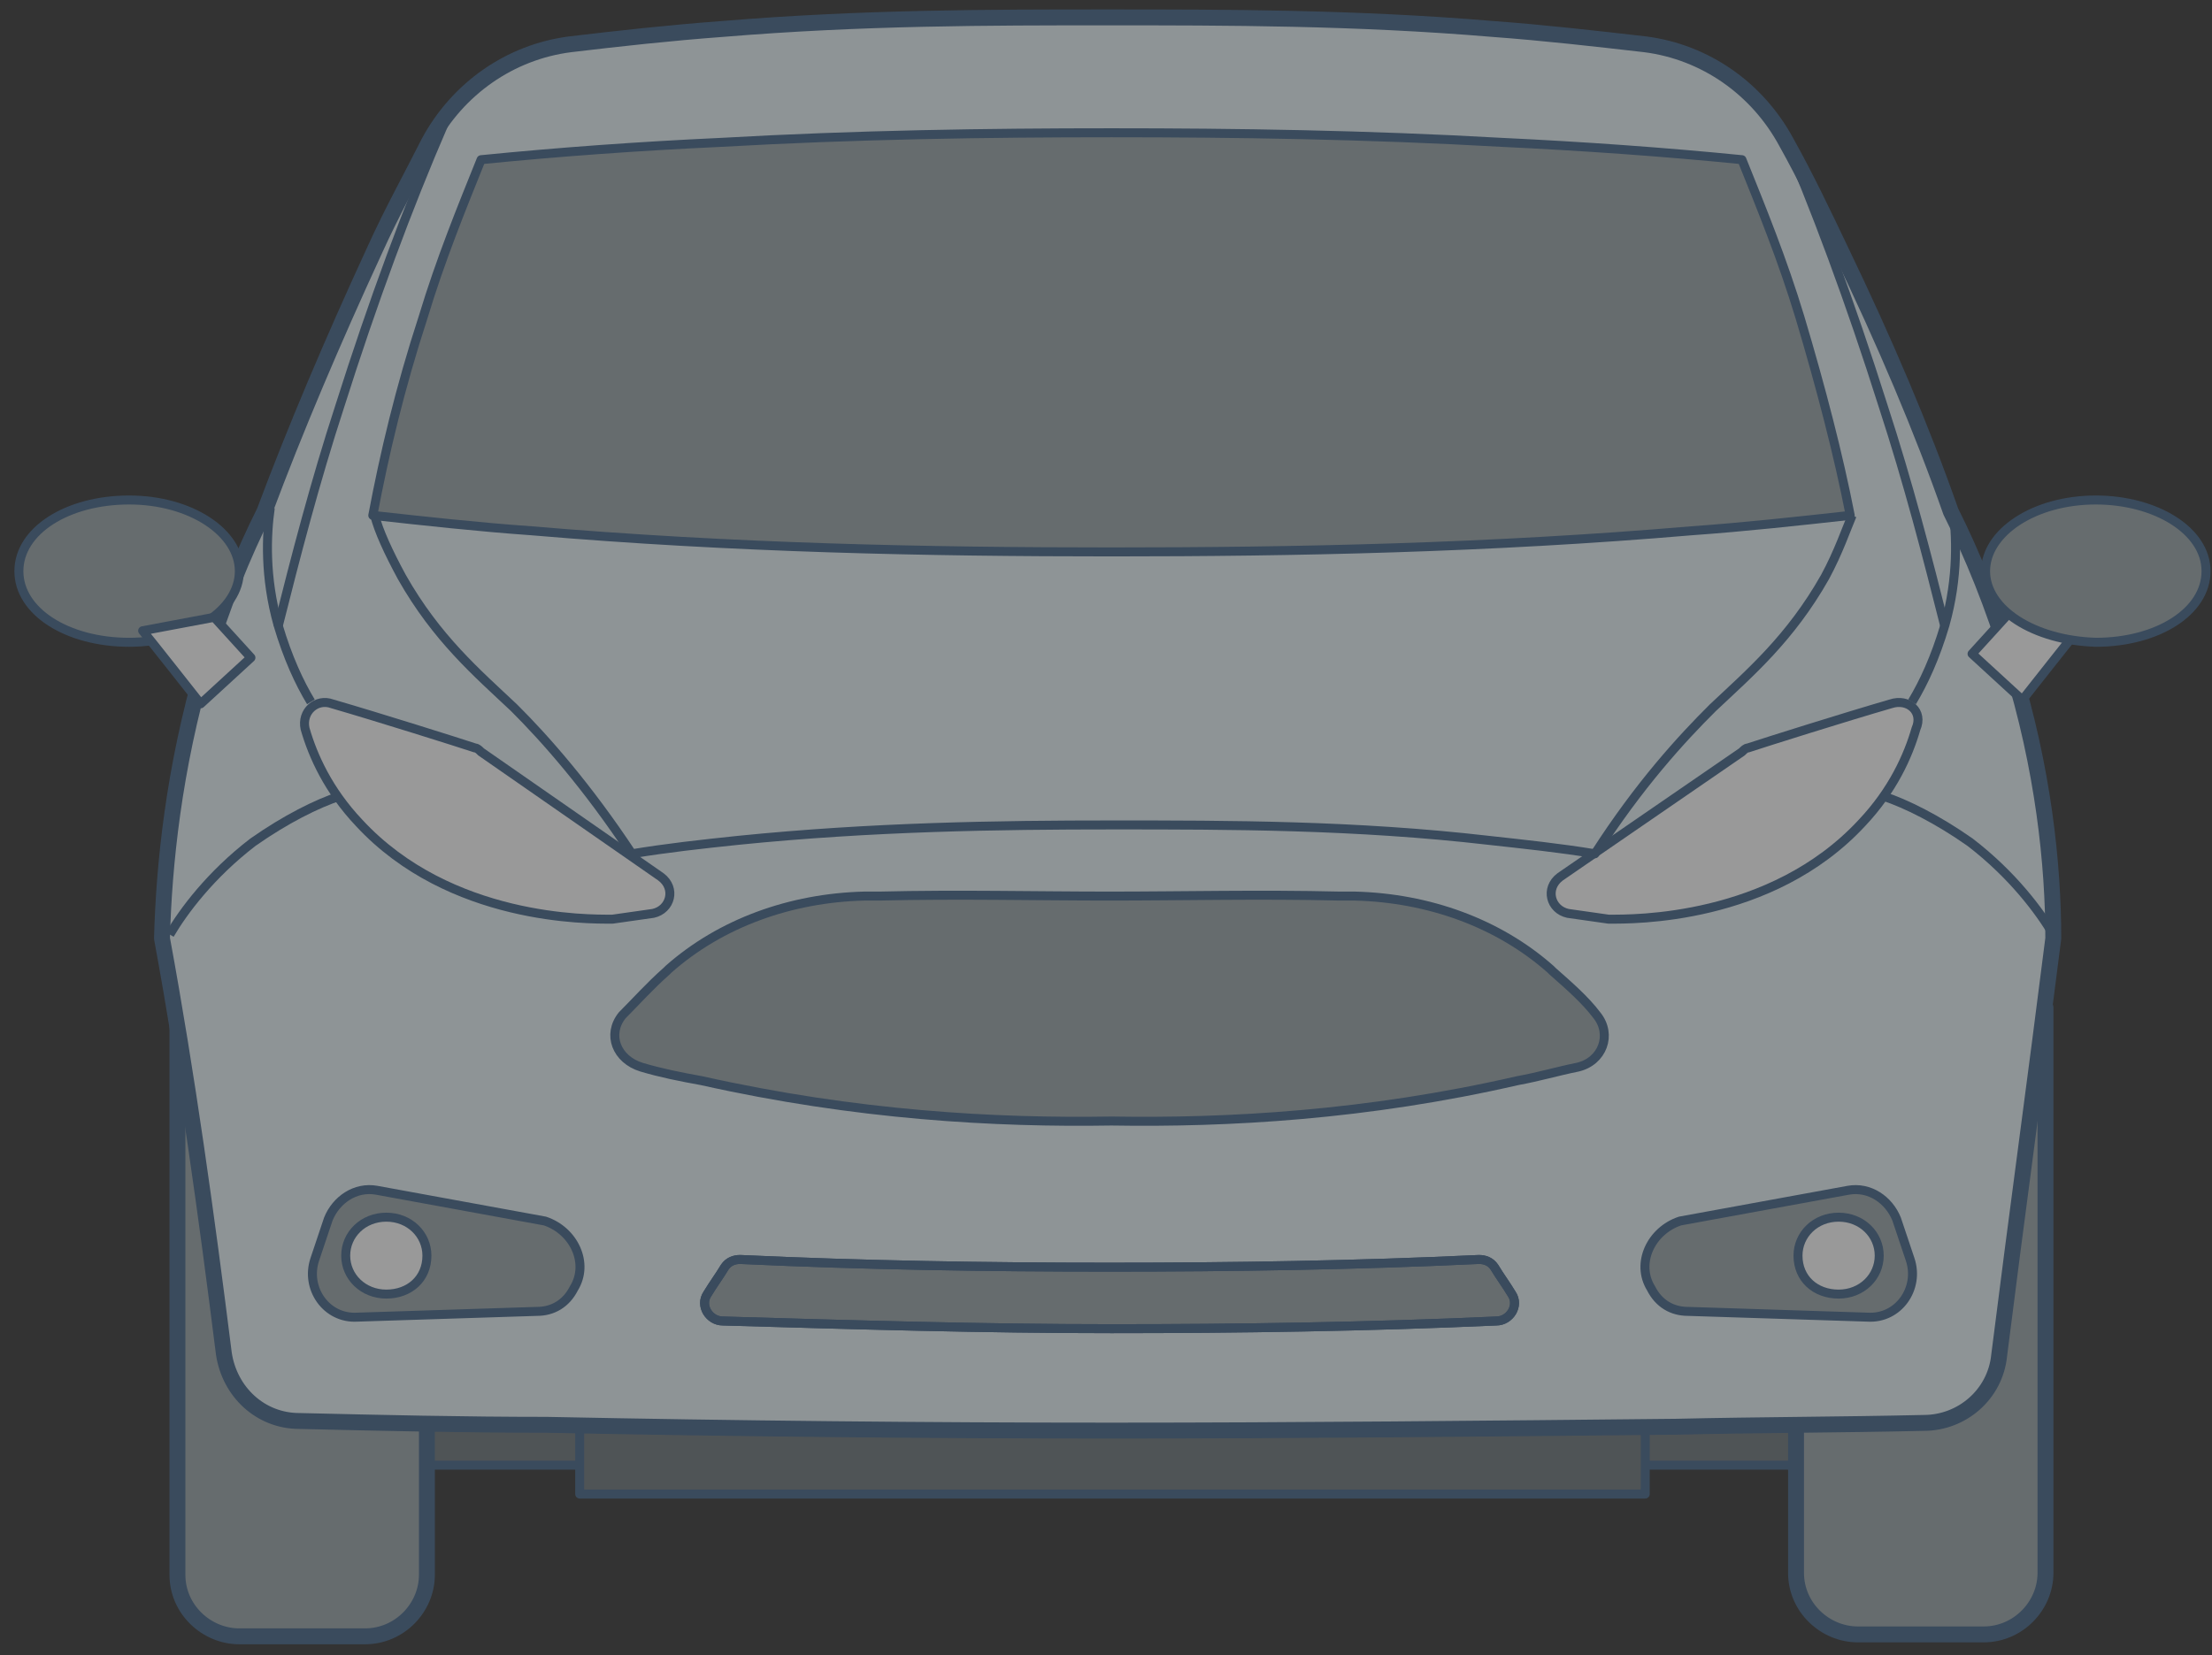 <svg width="167" height="125" viewBox="0 0 167 125" fill="none" xmlns="http://www.w3.org/2000/svg">
<rect x="0" y="0" width="167" height="125" fill="#333333" stroke="none"/>
<g opacity="0.5" clip-path="url(#clip0_1135_72871)">
<path d="M143.774 102.373H24.201V110.649H143.774V102.373Z" fill="#6C767A" stroke="#416388" stroke-width="0.678" stroke-linejoin="round"/>
<path d="M124.211 103.244H43.766V112.827H124.211V103.244Z" fill="#6C767A" stroke="#416388" stroke-width="0.678" stroke-linejoin="round"/>
<path d="M32.23 107.6V118.926C32.23 121.394 30.186 123.572 27.558 123.572H18.068C15.586 123.572 13.396 121.539 13.396 118.926V76.092L32.23 107.6Z" fill="#99A5A9" stroke="#416388" stroke-width="1.2" stroke-linejoin="round"/>
<path d="M154.429 76.092V118.78C154.429 121.249 152.385 123.427 149.758 123.427H140.268C137.786 123.427 135.596 121.394 135.596 118.78V107.455L154.429 76.092Z" fill="#99A5A9" stroke="#416388" stroke-width="1.2" stroke-linejoin="round"/>
<path d="M83.916 108.036C97.931 108.036 112.239 107.89 126.547 107.745C132.825 107.6 138.957 107.6 145.235 107.455C148.155 107.455 150.637 105.277 150.929 102.373C152.243 91.919 153.703 81.319 155.017 70.865C155.017 65.347 154.287 58.087 151.805 50.101C150.491 45.745 148.885 41.825 147.279 38.63C145.089 32.387 142.315 25.853 138.957 18.883C137.643 16.125 136.329 13.366 134.869 10.752C132.679 6.687 128.737 3.928 124.211 3.347C120.415 2.912 116.619 2.476 112.677 2.186C102.311 1.314 92.529 1.314 83.624 1.314C74.718 1.314 65.082 1.314 54.57 2.186C50.628 2.476 46.686 2.912 43.036 3.347C38.51 3.928 34.568 6.687 32.378 10.752C31.064 13.366 29.604 15.979 28.29 18.883C25.078 25.853 22.304 32.387 19.968 38.63C18.362 41.825 16.756 45.745 15.442 50.101C13.107 58.087 12.377 65.347 12.23 70.865C14.128 81.174 15.588 91.773 16.902 102.228C17.34 105.132 19.676 107.31 22.596 107.31C28.728 107.455 35.006 107.6 41.284 107.6C55.592 107.89 69.9 108.036 83.916 108.036Z" fill="#EAF5F9" stroke="#416388" stroke-width="1.2" stroke-linejoin="round"/>
<path d="M25.078 53.151C28.582 54.167 34.568 56.055 35.882 56.49C36.028 56.49 36.173 56.635 36.319 56.781L49.897 66.219C51.065 67.09 50.627 68.687 49.313 68.977L46.247 69.413H46.101C44.495 69.413 33.983 69.558 27.122 62.153C24.786 59.685 23.618 57.071 23.034 55.038C22.742 53.731 23.91 52.715 25.078 53.151Z" fill="white" stroke="#416388" stroke-width="0.678" stroke-linejoin="round"/>
<path d="M43.328 97.291C42.743 98.453 41.721 99.033 40.553 99.033L26.976 99.469C24.64 99.614 23.034 97.291 23.764 95.113L24.786 92.064C25.37 90.612 26.83 89.596 28.436 89.886L41.138 92.209C43.328 92.935 44.495 95.403 43.328 97.291Z" fill="#99A5A9" stroke="#416388" stroke-width="0.678" stroke-linejoin="round"/>
<path d="M32.231 94.823C32.231 93.226 30.918 91.919 29.166 91.919C27.414 91.919 26.1 93.226 26.1 94.823C26.1 96.42 27.414 97.727 29.166 97.727C30.918 97.727 32.231 96.565 32.231 94.823Z" fill="white" stroke="#416388" stroke-width="0.678" stroke-linejoin="round"/>
<path d="M18.07 43.132C18.07 40.227 14.42 37.759 9.748 37.759C5.076 37.759 1.426 40.082 1.426 43.132C1.426 46.181 5.076 48.504 9.748 48.504C14.42 48.504 18.07 46.035 18.07 43.132Z" fill="#99A5A9" stroke="#416388" stroke-width="0.678" stroke-linejoin="round"/>
<path d="M25.662 60.12C23.91 60.701 21.574 61.862 19.092 63.605C15.88 66.073 13.836 68.832 12.815 70.574" stroke="#416388" stroke-width="0.678" stroke-linejoin="round"/>
<path d="M23.473 53.005C22.596 51.553 21.721 49.666 20.991 47.197C19.968 43.567 20.114 40.373 20.407 38.34" stroke="#416388" stroke-width="0.678" stroke-linejoin="round"/>
<path d="M20.99 47.342C22.304 42.115 23.764 36.453 25.662 30.645C28.144 22.804 30.772 15.689 33.546 9.3" stroke="#416388" stroke-width="0.678" stroke-linejoin="round"/>
<path d="M83.916 41.68C97.786 41.68 112.386 41.389 127.715 40.083C131.803 39.792 135.745 39.356 139.687 38.921C138.811 34.42 137.497 29.338 135.891 23.965C134.577 19.609 132.971 15.689 131.511 12.059C125.671 11.478 119.539 11.043 113.408 10.752C103.188 10.171 93.26 10.026 83.916 10.026C74.572 10.026 64.644 10.171 54.424 10.752C48.146 11.043 42.16 11.478 36.32 12.059C34.861 15.689 33.255 19.609 31.941 23.965C30.189 29.338 29.02 34.275 28.145 38.921C32.087 39.356 36.028 39.792 40.116 40.083C55.446 41.389 70.046 41.68 83.916 41.68Z" fill="#99A5A9" stroke="#416388" stroke-width="0.678" stroke-linejoin="round"/>
<path d="M142.752 53.151C139.249 54.167 133.263 56.055 131.949 56.49C131.803 56.49 131.657 56.635 131.511 56.781L117.787 66.219C116.619 67.09 117.057 68.687 118.371 68.977L121.437 69.413H121.583C123.189 69.413 133.701 69.558 140.563 62.153C142.898 59.685 144.066 57.071 144.65 55.038C145.234 53.731 144.066 52.715 142.752 53.151Z" fill="white" stroke="#416388" stroke-width="0.678" stroke-linejoin="round"/>
<path d="M83.914 84.658C92.674 84.804 103.186 84.223 114.574 81.609C116.18 81.319 117.64 80.883 119.1 80.593C120.998 80.157 121.728 78.124 120.56 76.672C119.684 75.511 118.516 74.495 117.202 73.333C117.202 73.333 117.202 73.333 117.056 73.188C113.114 69.703 107.858 67.815 102.31 67.67C101.872 67.67 101.434 67.67 101.142 67.67C95.156 67.525 89.316 67.67 83.768 67.67C78.22 67.67 72.38 67.525 66.394 67.67C65.956 67.67 65.518 67.67 65.226 67.67C59.678 67.815 54.422 69.703 50.48 73.188C50.48 73.188 50.48 73.188 50.334 73.333C49.02 74.495 47.998 75.656 46.977 76.672C45.809 78.124 46.539 80.012 48.437 80.593C49.897 81.028 51.356 81.319 52.962 81.609C64.642 84.223 75.154 84.804 83.914 84.658Z" fill="#99A5A9" stroke="#416388" stroke-width="0.678" stroke-linejoin="round"/>
<path d="M124.649 97.291C125.233 98.453 126.255 99.033 127.423 99.033L141 99.469C143.336 99.614 144.942 97.291 144.212 95.113L143.19 92.064C142.606 90.612 141.146 89.596 139.54 89.886L126.839 92.209C124.649 92.935 123.481 95.403 124.649 97.291Z" fill="#99A5A9" stroke="#416388" stroke-width="0.678" stroke-linejoin="round"/>
<path d="M135.744 94.823C135.744 93.226 137.058 91.919 138.81 91.919C140.562 91.919 141.876 93.226 141.876 94.823C141.876 96.42 140.562 97.727 138.81 97.727C137.058 97.727 135.744 96.565 135.744 94.823Z" fill="white" stroke="#416388" stroke-width="0.678" stroke-linejoin="round"/>
<path d="M83.915 100.34C93.55 100.34 103.332 100.195 112.968 99.759C113.99 99.759 114.72 98.597 114.136 97.726C113.698 97 113.26 96.419 112.822 95.694C112.53 95.258 112.092 95.113 111.654 95.113C102.456 95.548 93.112 95.694 83.769 95.694C74.425 95.694 65.227 95.548 55.883 95.113C55.445 95.113 55.007 95.258 54.715 95.694C54.277 96.419 53.839 97 53.401 97.726C52.817 98.597 53.547 99.759 54.569 99.759C64.497 100.049 74.279 100.34 83.915 100.34Z" fill="#99A5A9" stroke="#416388" stroke-width="0.678" stroke-linejoin="round"/>
<path d="M83.915 100.34C93.55 100.34 103.332 100.195 112.968 99.759C113.99 99.759 114.72 98.597 114.136 97.726C113.698 97 113.26 96.419 112.822 95.694C112.53 95.258 112.092 95.113 111.654 95.113C102.456 95.548 93.112 95.694 83.769 95.694C74.425 95.694 65.227 95.548 55.883 95.113C55.445 95.113 55.007 95.258 54.715 95.694C54.277 96.419 53.839 97 53.401 97.726C52.817 98.597 53.547 99.759 54.569 99.759C64.497 100.049 74.279 100.34 83.915 100.34Z" stroke="#416388" stroke-width="0.678" stroke-linejoin="round"/>
<path d="M157.061 47.342C156.915 47.488 152.681 52.86 152.681 52.86L148.885 49.375L151.659 46.326L157.061 47.342Z" fill="white" stroke="#416388" stroke-width="0.678" stroke-linejoin="round"/>
<path d="M149.906 43.132C149.906 40.227 153.556 37.759 158.228 37.759C162.754 37.759 166.55 40.082 166.55 43.132C166.55 46.181 162.9 48.504 158.228 48.504C153.556 48.359 149.906 46.035 149.906 43.132Z" fill="#99A5A9" stroke="#416388" stroke-width="0.678" stroke-linejoin="round"/>
<path d="M142.168 60.12C143.92 60.701 146.256 61.862 148.738 63.605C151.95 66.073 153.994 68.832 155.016 70.574" stroke="#416388" stroke-width="0.678" stroke-linejoin="round"/>
<path d="M144.357 53.005C145.233 51.553 146.109 49.666 146.839 47.197C147.861 43.567 147.715 40.373 147.423 38.34" stroke="#416388" stroke-width="0.678" stroke-linejoin="round"/>
<path d="M146.839 47.342C145.525 42.115 144.065 36.453 142.167 30.645C139.685 22.804 137.057 15.689 134.283 9.3" stroke="#416388" stroke-width="0.678" stroke-linejoin="round"/>
<path d="M139.832 38.921C139.394 39.938 138.81 41.68 137.788 43.568C135.16 48.214 132.094 50.828 129.32 53.441C126.984 55.764 123.772 59.249 120.414 64.476C117.786 64.041 115.012 63.75 112.384 63.46C102.31 62.298 92.82 62.298 84.06 62.298C75.3 62.298 65.811 62.443 55.737 63.46C52.963 63.75 50.335 64.041 47.707 64.476C44.349 59.394 41.137 55.764 38.801 53.441C36.027 50.828 32.961 48.214 30.333 43.568C29.311 41.68 28.581 40.083 28.289 38.921" stroke="#416388" stroke-width="0.678" stroke-linejoin="round"/>
<path d="M10.77 47.633C10.915 47.778 15.149 53.151 15.149 53.151L18.945 49.666L16.172 46.617L10.77 47.633Z" fill="white" stroke="#416388" stroke-width="0.678" stroke-linejoin="round"/>
</g>
<defs>
<clipPath id="clip0_1135_72871">
<rect width="166" height="124" fill="white" transform="translate(0.988 0.298)"/>
</clipPath>
</defs>
</svg>
